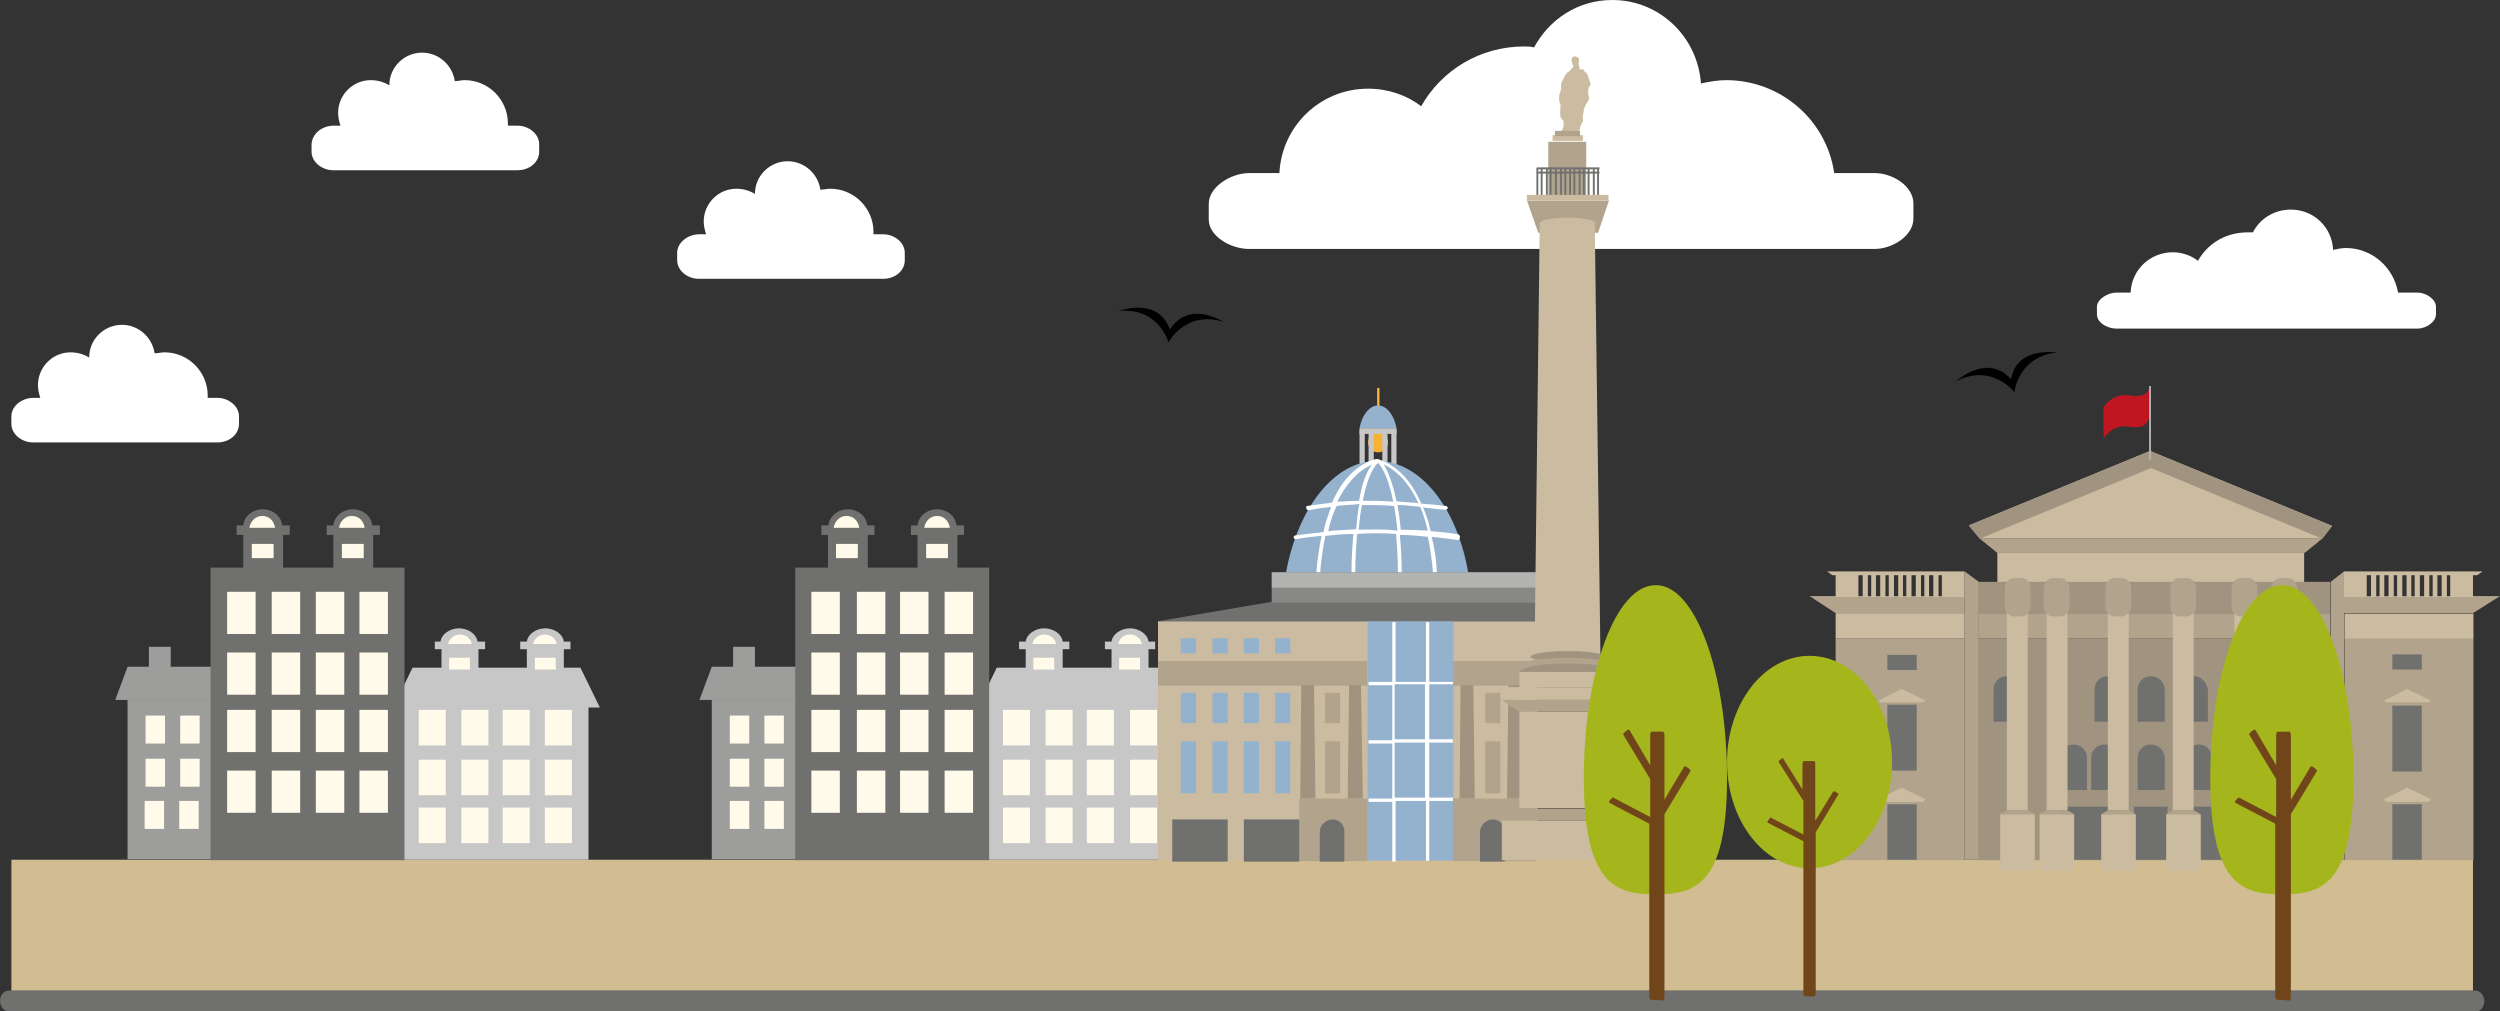 <?xml version="1.0" encoding="utf-8"?>
<!-- Generator: Adobe Illustrator 18.1.1, SVG Export Plug-In . SVG Version: 6.00 Build 0)  -->
<svg version="1.1" id="Layer_1" xmlns="http://www.w3.org/2000/svg" xmlns:xlink="http://www.w3.org/1999/xlink" x="0px" y="0px"
	 width="527.2px" height="213.3px" viewBox="432.8 191.1 527.2 213.3" enable-background="new 432.8 191.1 527.2 213.3"
	 xml:space="preserve">
<rect x="432.8" y="191.1" width="527.2" height="213.3" fill="#333333" stroke="none"/>
<g>
	<rect x="435.2" y="372.4" fill="#D2BC91" width="519.1" height="27.7"/>
	<path id="XMLID_803_" fill="#FFFFFF" d="M696.2,227.6h6.4c0.5-10,8.7-17.8,18.7-17.8c4.3,0,8.2,1.4,11.2,3.7
		c4.3-7.6,12.4-12.6,21.7-12.6c0.7,0,1.4,0,2.1,0.2c3.2-5.9,9.2-10,16.5-10c10,0,18,7.8,18.7,17.6c1.8-0.4,3.6-0.7,5.3-0.7
		c11.6,0,21.2,8.5,22.8,19.6h8.5c3.9,0,8.2,2.8,8.2,6.4v3.2c0,3.6-4.4,6.4-8.2,6.4H696.2c-3.9,0-8.5-2.7-8.5-6.2v-3.2
		C687.6,230.6,692.3,227.6,696.2,227.6z"/>
	<path id="XMLID_671_" fill="#FFFFFF" d="M879.1,252.8h3c0.2-4.8,4.1-8.5,8.9-8.5c2,0,3.9,0.7,5.3,1.8c2.1-3.7,5.9-6,10.5-6
		c0.4,0,0.7,0,1.1,0c1.4-2.8,4.4-4.8,8-4.8c4.8,0,8.7,3.7,8.9,8.5c0.9-0.2,1.8-0.4,2.7-0.4c5.5,0,10.1,4.1,11,9.4h4.1
		c1.8,0,3.9,1.4,3.9,3v1.6c0,1.6-2.1,3-3.9,3h-63.5c-1.8,0-4.1-1.2-4.1-3v-1.6C875,254.2,877.3,252.8,879.1,252.8z"/>
	<path id="XMLID_669_" fill="#FFFFFF" d="M575.6,244.4v1.6c0,2.1,2.1,3.9,4.6,3.9H619c2.7,0,4.6-1.8,4.6-3.9v-1.6
		c0-2.1-2.1-3.9-4.6-3.9h-2c0-0.2,0-0.4,0-0.5c0-5-4.1-9.1-9.1-9.1c-0.7,0-1.4,0.2-2.1,0.2c-0.5-3.4-3.4-6-6.9-6
		c-3.7,0-6.9,3-6.9,6.9c-1.1-0.7-2.5-1.1-3.9-1.1c-3.9,0-6.9,3.2-6.9,6.9c0,0.9,0.2,1.8,0.5,2.7h-1.4
		C577.8,240.5,575.6,242.3,575.6,244.4z"/>
	<path id="XMLID_667_" fill="#FFFFFF" d="M435.2,278.9v1.6c0,2.1,2.1,3.9,4.6,3.9h38.8c2.7,0,4.6-1.8,4.6-3.9v-1.6
		c0-2.1-2.1-3.9-4.6-3.9h-2c0-0.2,0-0.4,0-0.5c0-5-4.1-9.1-9.1-9.1c-0.7,0-1.4,0.2-2.1,0.2c-0.5-3.4-3.4-6-6.9-6
		c-3.7,0-6.9,3-6.9,6.9c-1.1-0.7-2.5-1.1-3.9-1.1c-3.9,0-6.9,3.2-6.9,6.9c0,0.9,0.2,1.8,0.5,2.7h-1.4
		C437.3,275,435.2,276.8,435.2,278.9z"/>
	<path id="XMLID_665_" fill="#FFFFFF" d="M498.5,221.7v1.4c0,2.1,2.1,3.9,4.6,3.9h38.8c2.7,0,4.6-1.8,4.6-3.9v-1.6
		c0-2.1-2.1-3.9-4.6-3.9h-2c0-0.2,0-0.4,0-0.5c0-5-4.1-9.1-9.1-9.1c-0.7,0-1.4,0.2-2.1,0.2c-0.5-3.4-3.4-6-6.9-6
		c-3.7,0-6.9,3-6.9,6.9c-1.1-0.7-2.5-1.1-3.9-1.1c-3.9,0-6.9,3.2-6.9,6.9c0,0.9,0.2,1.8,0.5,2.7h-1.4
		C500.6,217.6,498.5,219.4,498.5,221.7z"/>
	<path d="M856.9,271.1c-5-5.7-11.6,0.4-11.6,0.4c7.6-3.9,12.3,2.3,12.3,2.3s0.7-7.6,9.2-8.4C866.8,265.6,858.1,263.8,856.9,271.1z"
		/>
	<path d="M679.5,260.6c-2.5-7.1-10.8-3.9-10.8-3.9c8.5-0.9,10.5,6.6,10.5,6.6s3.6-6.9,11.7-4.3C690.8,259,683.6,254.2,679.5,260.6z"
		/>
	<path id="XMLID_664_" fill="#70706F" d="M954.3,400H434.7c-0.5,0-1.1,0.2-1.4,0.7l0,0c-1.1,1.4-0.2,3.7,1.4,3.7h519.6V400z"/>
	<path id="XMLID_663_" fill="#70706F" d="M435.2,404.4h519.6c0.5,0,1.1-0.2,1.4-0.7l0,0c1.1-1.4,0.2-3.7-1.4-3.7H435.2V404.4z"/>
	<g>
		<rect x="819.9" y="325.7" fill="#B2A48C" width="27.2" height="46.8"/>
		<rect x="850.1" y="325.7" fill="#A09480" width="74.1" height="46.8"/>
		<path fill="#70706F" d="M886.4,348.1c-1.6,0-2.8,1.2-2.8,2.8v6.8h5.7v-6.8C889.2,349.3,888,348.1,886.4,348.1z"/>
		<path fill="#70706F" d="M886.4,333.7c-1.6,0-2.8,1.2-2.8,2.8v6.8h5.7v-6.8C889.2,334.9,888,333.7,886.4,333.7z"/>
		<path fill="#70706F" d="M877.3,333.7c-1.6,0-2.8,1.2-2.8,2.8v6.8h5.7v-6.8C880.2,334.9,878.9,333.7,877.3,333.7z"/>
		<path fill="#70706F" d="M856,333.7c-1.6,0-2.8,1.2-2.8,2.8v6.8h5.7v-6.8C858.8,334.9,857.6,333.7,856,333.7z"/>
		<path fill="#70706F" d="M916.8,333.7c-1.6,0-2.8,1.2-2.8,2.8v6.8h5.7v-6.8C919.6,334.9,918.4,333.7,916.8,333.7z"/>
		<path fill="#70706F" d="M895.5,333.7c-1.6,0-2.8,1.2-2.8,2.8v6.8h5.7v-6.8C898.1,334.9,896.9,333.7,895.5,333.7z"/>
		<path fill="#70706F" d="M896.5,348.1c-1.6,0-2.8,1.2-2.8,2.8v6.8h5.7v-6.8C899.2,349.3,898,348.1,896.5,348.1z"/>
		<path fill="#70706F" d="M903.1,348.1c-1.6,0-2.8,1.2-2.8,2.8v6.8h5.7v-6.8C906,349.3,904.5,348.1,903.1,348.1z"/>
		<path fill="#70706F" d="M870,348.1c-1.6,0-2.8,1.2-2.8,2.8v6.8h5.7v-6.8C872.9,349.3,871.6,348.1,870,348.1z"/>
		<path fill="#70706F" d="M876.6,348.1c-1.6,0-2.8,1.2-2.8,2.8v6.8h5.7v-6.8C879.5,349.3,878.2,348.1,876.6,348.1z"/>
		<rect x="882.8" y="361.2" fill="#70706F" width="7.1" height="11.2"/>
		<rect x="894.9" y="361.2" fill="#70706F" width="11.2" height="11.2"/>
		<rect x="867.2" y="361.2" fill="#70706F" width="11.2" height="11.2"/>
		<rect x="854" y="307.7" fill="#CBBBA0" width="64.7" height="9.2"/>
		<polygon fill="#CBBBA0" points="922.5,304.7 850.3,304.7 848,301.9 886.2,286.2 924.6,302 		"/>
		<polygon fill="#CBBBA0" points="838.4,339.2 829.2,339.2 829,338.8 833.8,336.4 838.8,338.8 		"/>
		<polygon fill="#CBBBA0" points="838.4,360.2 829.2,360.2 829,359.6 833.8,357.2 838.8,359.6 		"/>
		<rect x="819.9" y="320.4" fill="#CBBBA0" width="27.2" height="5.3"/>
		<polygon fill="#B2A48C" points="847.1,320.4 819.9,320.4 814.4,316.8 847.1,316.8 		"/>
		<rect x="850.1" y="320.4" fill="#B2A48C" width="74.1" height="5.3"/>
		<rect x="850.1" y="313.8" fill="#A09480" width="74.1" height="6.8"/>
		<polygon fill="#CBBBA0" points="847.1,311.6 847.1,311.6 842.3,311.6 841.6,311.6 840.5,311.6 839.6,311.6 838.6,311.6 
			837.9,311.6 836.8,311.6 835.9,311.6 834.8,311.6 834.1,311.6 833.1,311.6 832.2,311.6 831.1,311.6 830.4,311.6 829.3,311.6 
			828.4,311.6 827.4,311.6 826.7,311.6 825.6,311.6 824.7,311.6 819.9,311.6 818.1,311.6 819.2,312.4 819.9,312.4 819.9,317 
			824.7,317 824.7,312.4 825.6,312.4 825.6,317 826.7,317 826.7,312.4 827.4,312.4 827.4,317 828.4,317 828.4,312.4 829.3,312.4 
			829.3,317 830.4,317 830.4,312.4 831.1,312.4 831.1,317 832.2,317 832.2,312.4 833.1,312.4 833.1,317 834.1,317 834.1,312.4 
			834.8,312.4 834.8,317 835.9,317 835.9,312.4 836.8,312.4 836.8,317 837.9,317 837.9,312.4 838.6,312.4 838.6,317 839.6,317 
			839.6,312.4 840.5,312.4 840.5,317 841.6,317 841.6,312.4 842.3,312.4 842.3,317 847.1,317 847.1,312.4 847.1,312.4 		"/>
		<polygon fill="#B2A48C" points="854,307.7 850.3,304.7 922.5,304.7 918.8,307.7 		"/>
		<rect x="856" y="319.5" fill="#CBBBA0" width="4.4" height="42.5"/>
		<rect x="864.4" y="319.5" fill="#CBBBA0" width="4.4" height="42.5"/>
		<rect x="877.3" y="319.5" fill="#CBBBA0" width="4.4" height="42.5"/>
		<rect x="912.2" y="319.5" fill="#CBBBA0" width="4.4" height="42.5"/>
		<rect x="904" y="319.5" fill="#CBBBA0" width="4.4" height="42.5"/>
		<rect x="891" y="319.5" fill="#CBBBA0" width="4.4" height="42.5"/>
		<rect x="854.6" y="362.8" fill="#CBBBA0" width="7.3" height="11.9"/>
		<rect x="862.9" y="362.8" fill="#CBBBA0" width="7.3" height="11.9"/>
		<rect x="875.9" y="362.8" fill="#CBBBA0" width="7.3" height="11.9"/>
		<rect x="889.6" y="362.8" fill="#CBBBA0" width="7.3" height="11.9"/>
		<rect x="902.6" y="362.8" fill="#CBBBA0" width="7.3" height="11.9"/>
		<rect x="910.8" y="362.8" fill="#CBBBA0" width="7.3" height="11.9"/>
		<polygon fill="#A09480" points="848,301.9 850.3,304.7 886.4,289.8 922.5,304.7 924.6,302 886.2,286.2 		"/>
		<path fill="#B2A48C" d="M859,321.1h-1.4c-1.1,0-2-0.9-2-2V315c0-1.1,0.9-2,2-2h1.4c1.1,0,2,0.9,2,2v4.1
			C861,320.2,860.1,321.1,859,321.1z"/>
		<path fill="#B2A48C" d="M867.2,321.1h-1.4c-1.1,0-2-0.9-2-2V315c0-1.1,0.9-2,2-2h1.4c1.1,0,2,0.9,2,2v4.1
			C869.2,320.2,868.3,321.1,867.2,321.1z"/>
		<path fill="#B2A48C" d="M880.2,321.1h-1.4c-1.1,0-2-0.9-2-2V315c0-1.1,0.9-2,2-2h1.4c1.1,0,2,0.9,2,2v4.1
			C882.1,320.2,881.2,321.1,880.2,321.1z"/>
		<path fill="#B2A48C" d="M893.9,321.1h-1.4c-1.1,0-2-0.9-2-2V315c0-1.1,0.9-2,2-2h1.4c1.1,0,2,0.9,2,2v4.1
			C895.8,320.2,894.9,321.1,893.9,321.1z"/>
		<path fill="#B2A48C" d="M906.8,321.1h-1.4c-1.1,0-2-0.9-2-2V315c0-1.1,0.9-2,2-2h1.4c1.1,0,2,0.9,2,2v4.1
			C909,320.2,907.9,321.1,906.8,321.1z"/>
		<path fill="#B2A48C" d="M915.2,321.1h-1.4c-1.1,0-2-0.9-2-2V315c0-1.1,0.9-2,2-2h1.4c1.1,0,2,0.9,2,2v4.1
			C917.2,320.2,916.3,321.1,915.2,321.1z"/>
		<polygon fill="#B2A48C" points="854.6,362.8 856,362 860.4,362 861.9,362.8 		"/>
		<polygon fill="#B2A48C" points="862.9,362.8 864.4,362 868.8,362 870.2,362.8 		"/>
		<polygon fill="#B2A48C" points="875.9,362.8 877.3,362 881.8,362 883.2,362.8 		"/>
		<polygon fill="#B2A48C" points="889.6,362.8 891,362 895.5,362 896.9,362.8 		"/>
		<polygon fill="#B2A48C" points="902.6,362.8 904,362 908.4,362 909.9,362.8 		"/>
		<polygon fill="#B2A48C" points="910.8,362.8 912.4,362 916.6,362 918.2,362.8 		"/>
		<polygon fill="#B2A48C" points="847.1,311.6 850.1,313.8 850.1,372.4 847.1,372.4 		"/>
		<rect x="830.8" y="339.7" fill="#70706F" width="6.2" height="13.9"/>
		<rect x="830.8" y="360.7" fill="#70706F" width="6.2" height="11.7"/>
		<rect x="830.8" y="329.2" fill="#70706F" width="6.2" height="3.2"/>
		<rect x="927.2" y="325.7" fill="#B2A48C" width="27.2" height="46.8"/>
		<polygon fill="#CBBBA0" points="935.8,339.2 945.1,339.2 945.4,338.8 940.4,336.4 935.6,338.8 		"/>
		<polygon fill="#CBBBA0" points="935.8,360.2 945.1,360.2 945.4,359.6 940.4,357.2 935.6,359.6 		"/>
		<rect x="927.2" y="320.5" fill="#CBBBA0" width="27.2" height="5.3"/>
		<polygon fill="#B2A48C" points="927.1,320.4 954.3,320.4 960,316.8 927.1,316.8 		"/>
		<polygon fill="#CBBBA0" points="927.1,311.6 927.1,311.6 931.9,311.6 932.8,311.6 933.9,311.6 934.6,311.6 935.6,311.6 
			936.5,311.6 937.6,311.6 938.3,311.6 939.4,311.6 940.3,311.6 941.3,311.6 942,311.6 943.1,311.6 944,311.6 945.1,311.6 
			945.8,311.6 946.8,311.6 947.7,311.6 948.8,311.6 949.5,311.6 954.3,311.6 956.3,311.6 955.2,312.4 954.3,312.4 954.3,317 
			949.5,317 949.5,312.4 948.8,312.4 948.8,317 947.7,317 947.7,312.4 946.8,312.4 946.8,317 945.8,317 945.8,312.4 945.1,312.4 
			945.1,317 944,317 944,312.4 943.1,312.4 943.1,317 942,317 942,312.4 941.3,312.4 941.3,317 940.3,317 940.3,312.4 939.4,312.4 
			939.4,317 938.3,317 938.3,312.4 937.6,312.4 937.6,317 936.5,317 936.5,312.4 935.6,312.4 935.6,317 934.6,317 934.6,312.4 
			933.9,312.4 933.9,317 932.8,317 932.8,312.4 931.9,312.4 931.9,317 927.1,317 927.1,312.4 927.1,312.4 		"/>
		<polygon fill="#B2A48C" points="927.1,311.6 924.3,313.8 924.3,372.4 927.1,372.4 		"/>
		<rect x="937.3" y="339.9" fill="#70706F" width="6.2" height="13.9"/>
		<rect x="937.3" y="360.7" fill="#70706F" width="6.2" height="11.7"/>
		<rect x="937.3" y="329.1" fill="#70706F" width="6.2" height="3.2"/>
		<path fill="#BF1622" d="M886,279.1c0,0-0.2,2.7-4.1,2c-3.7-0.7-5.5,2.5-5.5,2.5V277c0,0,1.8-3.2,5.7-2.5s4.1-2,4.1-2v6.6H886z"/>
		<rect x="886" y="272.5" fill="#B3B3B2" width="0.4" height="15.5"/>
	</g>
	<g id="XMLID_657_">
		<path id="XMLID_659_" fill="#A5B51C" d="M929.1,355.2c0,22.6-6.8,24.5-15.1,24.5s-15.1-2-15.1-24.5c0-22.6,6.8-40.7,15.1-40.7
			C922.3,314.3,929.1,332.6,929.1,355.2z"/>
		<path id="XMLID_658_" fill="#70451A" d="M915.7,402.1c0,0,0.2-0.4,0.2-0.7v-38.6l5.5-9.1c0,0,0-0.2-0.2-0.4l-0.5-0.4
			c-0.2,0-0.2-0.2-0.4-0.2h-0.2l-3,5l-1.2,2.1v-13.7c0-0.4-0.2-0.5-0.2-0.7h-2.7c0,0-0.2,0.4-0.2,0.7v6.4l-4.4-7.5l0,0
			c0,0,0,0-0.2,0s-0.2,0-0.4,0.2l-0.5,0.4c-0.2,0.2-0.2,0.4-0.2,0.4l5.7,9.4v8l-7.8-4.1c0,0-0.2,0-0.4,0.2l-0.4,0.5
			c-0.2,0.2,0,0.4,0,0.4l8.4,4.4v36.4c0,0.4,0.2,0.5,0.2,0.7L915.7,402.1L915.7,402.1z"/>
	</g>
	<g id="XMLID_654_">
		<ellipse id="XMLID_656_" fill="#A5B51C" cx="814.4" cy="351.8" rx="17.4" ry="22.4"/>
		<path id="XMLID_655_" fill="#70451A" d="M815.5,401.2c0,0,0.2-0.4,0.2-0.5v-34.1l4.8-8c0,0,0-0.2-0.2-0.2l-0.5-0.4
			c-0.2,0-0.2,0-0.2,0s0,0-0.2,0l-2.7,4.4l-1.1,1.8v-12.1c0-0.4-0.2-0.5-0.2-0.5h-2.3c0,0-0.2,0.4-0.2,0.5v5.5l-4.1-6.6l0,0l0,0
			h-0.2l-0.5,0.4c-0.2,0.2-0.2,0.2-0.2,0.4l5.2,8.2v7.1l-6.9-3.6c0,0-0.2,0-0.2,0.2l-0.4,0.5c-0.2,0.2,0,0.4,0,0.4l7.5,3.9v32.2
			c0,0.4,0.2,0.5,0.2,0.5H815.5z"/>
	</g>
	<g>
		<g>
			<rect x="582.9" y="338.7" fill="#9D9D9C" width="26.1" height="33.6"/>
			<polygon fill="#9D9D9C" points="611.7,338.7 580.3,338.7 582.9,331.7 609.1,331.7 			"/>
			<rect x="586.7" y="342" fill="#FFFAE9" width="4.1" height="5.9"/>
			<rect x="594" y="342" fill="#FFFAE9" width="4.1" height="5.9"/>
			<rect x="601.4" y="342" fill="#FFFAE9" width="4.1" height="5.9"/>
			<rect x="586.7" y="351.1" fill="#FFFAE9" width="4.1" height="5.9"/>
			<rect x="594" y="351.1" fill="#FFFAE9" width="4.1" height="5.9"/>
			<rect x="601.4" y="351.1" fill="#FFFAE9" width="4.1" height="5.9"/>
			<rect x="586.7" y="360" fill="#FFFAE9" width="4.1" height="5.9"/>
			<rect x="594" y="360" fill="#FFFAE9" width="4.1" height="5.9"/>
			<rect x="601.2" y="360" fill="#FFFAE9" width="4.1" height="5.9"/>
			<rect x="587.4" y="327.5" fill="#9D9D9C" width="4.6" height="5.3"/>
		</g>
		<g id="XMLID_856_">
			<rect id="XMLID_879_" x="641.2" y="336.5" fill="#C7C7C7" width="38.9" height="35.9"/>
			<g id="XMLID_874_">
				<rect id="XMLID_878_" x="644.3" y="340.8" fill="#FFFAE9" width="5.7" height="7.5"/>
				<rect id="XMLID_877_" x="653.3" y="340.8" fill="#FFFAE9" width="5.7" height="7.5"/>
				<rect id="XMLID_876_" x="662" y="340.8" fill="#FFFAE9" width="5.7" height="7.5"/>
				<rect id="XMLID_875_" x="671.1" y="340.8" fill="#FFFAE9" width="5.7" height="7.5"/>
			</g>
			<g id="XMLID_869_">
				<rect id="XMLID_873_" x="644.3" y="351.3" fill="#FFFAE9" width="5.7" height="7.5"/>
				<rect id="XMLID_872_" x="653.3" y="351.3" fill="#FFFAE9" width="5.7" height="7.5"/>
				<rect id="XMLID_871_" x="662" y="351.3" fill="#FFFAE9" width="5.7" height="7.5"/>
				<rect id="XMLID_870_" x="671.1" y="351.3" fill="#FFFAE9" width="5.7" height="7.5"/>
			</g>
			<g id="XMLID_864_">
				<rect id="XMLID_868_" x="644.3" y="361.4" fill="#FFFAE9" width="5.7" height="7.5"/>
				<rect id="XMLID_867_" x="653.3" y="361.4" fill="#FFFAE9" width="5.7" height="7.5"/>
				<rect id="XMLID_866_" x="662" y="361.4" fill="#FFFAE9" width="5.7" height="7.5"/>
				<rect id="XMLID_865_" x="671.1" y="361.4" fill="#FFFAE9" width="5.7" height="7.5"/>
			</g>
			<polygon id="XMLID_863_" fill="#C7C7C7" points="643,331.9 638.9,340.3 682.5,340.3 678.4,331.9 			"/>
			<path id="XMLID_862_" fill="#C7C7C7" d="M658.3,326.4h-1.4c-0.2-1.6-2-2.8-3.9-2.8s-3.7,1.2-3.9,2.8h-1.4v1.6h1.4v6.2h7.8V328
				h1.4L658.3,326.4L658.3,326.4z"/>
			<path id="XMLID_861_" fill="#FFFAE9" d="M655.5,326.9c-0.2-1.1-1.2-2-2.5-2c-1.2,0-2.3,0.9-2.5,2H655.5z"/>
			<rect id="XMLID_860_" x="650.7" y="329.8" fill="#FFFAE9" width="4.4" height="2.5"/>
			<path id="XMLID_859_" fill="#C7C7C7" d="M676.4,326.4H675c-0.2-1.6-2-2.8-3.9-2.8s-3.7,1.2-3.9,2.8h-1.4v1.6h1.4v6.2h7.8V328h1.4
				L676.4,326.4L676.4,326.4z"/>
			<path id="XMLID_858_" fill="#FFFAE9" d="M673.6,326.9c-0.2-1.1-1.2-2-2.5-2s-2.3,0.9-2.5,2H673.6z"/>
			<rect id="XMLID_857_" x="668.8" y="329.8" fill="#FFFAE9" width="4.4" height="2.5"/>
		</g>
		<g id="XMLID_824_">
			<g id="XMLID_845_">
				<rect id="XMLID_855_" x="600.5" y="310.8" fill="#70706F" width="40.9" height="61.7"/>
				<g id="XMLID_846_">
					<g id="XMLID_851_">
						<path id="XMLID_854_" fill="#70706F" d="M617.1,301.9h-1.4c-0.2-2-2-3.4-4.1-3.4c-2.1,0-3.9,1.4-4.1,3.4H606v2h1.4v7.5h8.4
							v-7.5h1.4v-2H617.1z"/>
						<path id="XMLID_853_" fill="#FFFAE9" d="M614,302.4c-0.2-1.4-1.2-2.5-2.7-2.5c-1.4,0-2.5,1.1-2.7,2.5H614z"/>
						<rect id="XMLID_852_" x="609.1" y="305.8" fill="#FFFAE9" width="4.6" height="3"/>
					</g>
					<g id="XMLID_847_">
						<path id="XMLID_850_" fill="#70706F" d="M635.9,301.9h-1.4c-0.2-2-2-3.4-4.1-3.4c-2.1,0-3.9,1.4-4.1,3.4h-1.4v2h1.4v7.5h8.4
							v-7.5h1.4v-2H635.9z"/>
						<path id="XMLID_849_" fill="#FFFAE9" d="M633.1,302.4c-0.2-1.4-1.2-2.5-2.7-2.5c-1.4,0-2.5,1.1-2.7,2.5H633.1z"/>
						<rect id="XMLID_848_" x="628.1" y="305.8" fill="#FFFAE9" width="4.6" height="3"/>
					</g>
				</g>
			</g>
			<g id="XMLID_840_">
				<rect id="XMLID_844_" x="603.9" y="315.9" fill="#FFFAE9" width="6" height="8.9"/>
				<rect id="XMLID_843_" x="613.5" y="315.9" fill="#FFFAE9" width="6" height="8.9"/>
				<rect id="XMLID_842_" x="622.6" y="315.9" fill="#FFFAE9" width="6" height="8.9"/>
				<rect id="XMLID_841_" x="632" y="315.9" fill="#FFFAE9" width="6" height="8.9"/>
			</g>
			<g id="XMLID_835_">
				<rect id="XMLID_839_" x="603.9" y="328.7" fill="#FFFAE9" width="6" height="8.9"/>
				<rect id="XMLID_838_" x="613.5" y="328.7" fill="#FFFAE9" width="6" height="8.9"/>
				<rect id="XMLID_837_" x="622.6" y="328.7" fill="#FFFAE9" width="6" height="8.9"/>
				<rect id="XMLID_836_" x="632" y="328.7" fill="#FFFAE9" width="6" height="8.9"/>
			</g>
			<g id="XMLID_830_">
				<rect id="XMLID_834_" x="603.9" y="340.8" fill="#FFFAE9" width="6" height="8.9"/>
				<rect id="XMLID_833_" x="613.5" y="340.8" fill="#FFFAE9" width="6" height="8.9"/>
				<rect id="XMLID_832_" x="622.6" y="340.8" fill="#FFFAE9" width="6" height="8.9"/>
				<rect id="XMLID_831_" x="632" y="340.8" fill="#FFFAE9" width="6" height="8.9"/>
			</g>
			<g id="XMLID_825_">
				<rect id="XMLID_829_" x="603.9" y="353.6" fill="#FFFAE9" width="6" height="8.9"/>
				<rect id="XMLID_828_" x="613.5" y="353.6" fill="#FFFAE9" width="6" height="8.9"/>
				<rect id="XMLID_827_" x="622.6" y="353.6" fill="#FFFAE9" width="6" height="8.9"/>
				<rect id="XMLID_826_" x="632" y="353.6" fill="#FFFAE9" width="6" height="8.9"/>
			</g>
		</g>
	</g>
	<g>
		<g>
			<rect x="459.7" y="338.7" fill="#9D9D9C" width="26.1" height="33.6"/>
			<polygon fill="#9D9D9C" points="488.5,338.7 457.1,338.7 459.7,331.7 485.9,331.7 			"/>
			<rect x="463.5" y="342" fill="#FFFAE9" width="4.1" height="5.9"/>
			<rect x="470.8" y="342" fill="#FFFAE9" width="4.1" height="5.9"/>
			<rect x="478" y="342" fill="#FFFAE9" width="4.1" height="5.9"/>
			<rect x="463.5" y="351.1" fill="#FFFAE9" width="4.1" height="5.9"/>
			<rect x="470.8" y="351.1" fill="#FFFAE9" width="4.1" height="5.9"/>
			<rect x="478" y="351.1" fill="#FFFAE9" width="4.1" height="5.9"/>
			<rect x="463.3" y="360" fill="#FFFAE9" width="4.1" height="5.9"/>
			<rect x="470.6" y="360" fill="#FFFAE9" width="4.1" height="5.9"/>
			<rect x="478" y="360" fill="#FFFAE9" width="4.1" height="5.9"/>
			<rect x="464.2" y="327.5" fill="#9D9D9C" width="4.6" height="5.3"/>
		</g>
		<g id="XMLID_912_">
			<rect id="XMLID_935_" x="518" y="336.5" fill="#C7C7C7" width="38.9" height="35.9"/>
			<g id="XMLID_930_">
				<rect id="XMLID_934_" x="521.1" y="340.8" fill="#FFFAE9" width="5.7" height="7.5"/>
				<rect id="XMLID_933_" x="530.1" y="340.8" fill="#FFFAE9" width="5.7" height="7.5"/>
				<rect id="XMLID_932_" x="538.8" y="340.8" fill="#FFFAE9" width="5.7" height="7.5"/>
				<rect id="XMLID_931_" x="547.7" y="340.8" fill="#FFFAE9" width="5.7" height="7.5"/>
			</g>
			<g id="XMLID_925_">
				<rect id="XMLID_929_" x="521.1" y="351.3" fill="#FFFAE9" width="5.7" height="7.5"/>
				<rect id="XMLID_928_" x="530.1" y="351.3" fill="#FFFAE9" width="5.7" height="7.5"/>
				<rect id="XMLID_927_" x="538.8" y="351.3" fill="#FFFAE9" width="5.7" height="7.5"/>
				<rect id="XMLID_926_" x="547.7" y="351.3" fill="#FFFAE9" width="5.7" height="7.5"/>
			</g>
			<g id="XMLID_920_">
				<rect id="XMLID_924_" x="521.1" y="361.4" fill="#FFFAE9" width="5.7" height="7.5"/>
				<rect id="XMLID_923_" x="530.1" y="361.4" fill="#FFFAE9" width="5.7" height="7.5"/>
				<rect id="XMLID_922_" x="538.8" y="361.4" fill="#FFFAE9" width="5.7" height="7.5"/>
				<rect id="XMLID_921_" x="547.7" y="361.4" fill="#FFFAE9" width="5.7" height="7.5"/>
			</g>
			<polygon id="XMLID_919_" fill="#C7C7C7" points="519.8,331.9 515.7,340.3 559.3,340.3 555.2,331.9 			"/>
			<path id="XMLID_918_" fill="#C7C7C7" d="M534.9,326.4h-1.4c-0.2-1.6-2-2.8-3.9-2.8s-3.7,1.2-3.9,2.8h-1.2v1.6h1.4v6.2h7.8V328
				h1.4v-1.6H534.9z"/>
			<path id="XMLID_917_" fill="#FFFAE9" d="M532.3,326.9c-0.2-1.1-1.2-2-2.5-2c-1.2,0-2.3,0.9-2.5,2H532.3z"/>
			<rect id="XMLID_916_" x="527.5" y="329.8" fill="#FFFAE9" width="4.4" height="2.5"/>
			<path id="XMLID_915_" fill="#C7C7C7" d="M553.1,326.4h-1.4c-0.2-1.6-2-2.8-3.9-2.8s-3.7,1.2-3.9,2.8h-1.4v1.6h1.4v6.2h7.8V328
				h1.4L553.1,326.4L553.1,326.4z"/>
			<path id="XMLID_914_" fill="#FFFAE9" d="M550.2,326.9c-0.2-1.1-1.2-2-2.5-2c-1.2,0-2.3,0.9-2.5,2H550.2z"/>
			<rect id="XMLID_913_" x="545.6" y="329.8" fill="#FFFAE9" width="4.4" height="2.5"/>
		</g>
		<g id="XMLID_880_">
			<g id="XMLID_901_">
				<rect id="XMLID_911_" x="477.2" y="310.8" fill="#70706F" width="40.9" height="61.7"/>
				<g id="XMLID_902_">
					<g id="XMLID_907_">
						<path id="XMLID_910_" fill="#70706F" d="M493.7,301.9h-1.4c-0.2-2-2-3.4-4.1-3.4c-2.1,0-3.9,1.4-4.1,3.4h-1.4v2h1.4v7.5h8.4
							v-7.5h1.4v-2H493.7z"/>
						<path id="XMLID_909_" fill="#FFFAE9" d="M490.8,302.4c-0.2-1.4-1.2-2.5-2.7-2.5c-1.4,0-2.5,1.1-2.7,2.5H490.8z"/>
						<rect id="XMLID_908_" x="485.9" y="305.8" fill="#FFFAE9" width="4.6" height="3"/>
					</g>
					<g id="XMLID_903_">
						<path id="XMLID_906_" fill="#70706F" d="M512.7,301.9h-1.4c-0.2-2-2-3.4-4.1-3.4s-3.9,1.4-4.1,3.4h-1.4v2h1.4v7.5h8.4v-7.5
							h1.4v-2H512.7z"/>
						<path id="XMLID_905_" fill="#FFFAE9" d="M509.7,302.4c-0.2-1.4-1.2-2.5-2.7-2.5c-1.4,0-2.5,1.1-2.7,2.5H509.7z"/>
						<rect id="XMLID_904_" x="504.9" y="305.8" fill="#FFFAE9" width="4.6" height="3"/>
					</g>
				</g>
			</g>
			<g id="XMLID_896_">
				<rect id="XMLID_900_" x="480.7" y="315.9" fill="#FFFAE9" width="6" height="8.9"/>
				<rect id="XMLID_899_" x="490.1" y="315.9" fill="#FFFAE9" width="6" height="8.9"/>
				<rect id="XMLID_898_" x="499.4" y="315.9" fill="#FFFAE9" width="6" height="8.9"/>
				<rect id="XMLID_897_" x="508.6" y="315.9" fill="#FFFAE9" width="6" height="8.9"/>
			</g>
			<g id="XMLID_891_">
				<rect id="XMLID_895_" x="480.7" y="328.7" fill="#FFFAE9" width="6" height="8.9"/>
				<rect id="XMLID_894_" x="490.1" y="328.7" fill="#FFFAE9" width="6" height="8.9"/>
				<rect id="XMLID_893_" x="499.4" y="328.7" fill="#FFFAE9" width="6" height="8.9"/>
				<rect id="XMLID_892_" x="508.6" y="328.7" fill="#FFFAE9" width="6" height="8.9"/>
			</g>
			<g id="XMLID_886_">
				<rect id="XMLID_890_" x="480.7" y="340.8" fill="#FFFAE9" width="6" height="8.9"/>
				<rect id="XMLID_889_" x="490.1" y="340.8" fill="#FFFAE9" width="6" height="8.9"/>
				<rect id="XMLID_888_" x="499.4" y="340.8" fill="#FFFAE9" width="6" height="8.9"/>
				<rect id="XMLID_887_" x="508.6" y="340.8" fill="#FFFAE9" width="6" height="8.9"/>
			</g>
			<g id="XMLID_881_">
				<rect id="XMLID_885_" x="480.7" y="353.6" fill="#FFFAE9" width="6" height="8.9"/>
				<rect id="XMLID_884_" x="490.1" y="353.6" fill="#FFFAE9" width="6" height="8.9"/>
				<rect id="XMLID_883_" x="499.4" y="353.6" fill="#FFFAE9" width="6" height="8.9"/>
				<rect id="XMLID_882_" x="508.6" y="353.6" fill="#FFFAE9" width="6" height="8.9"/>
			</g>
		</g>
	</g>
	<g>
		<rect x="701" y="311.8" fill="#70706F" width="56" height="6.4"/>
		<rect x="723.2" y="272.9" fill="#F9B334" width="0.5" height="3.9"/>
		<circle fill="#F9B334" cx="723.4" cy="284.4" r="2.1"/>
		<path fill="#94B1CE" d="M723.4,276.6c-1.8,0-3.4,2-3.9,4.8h7.8C726.8,278.6,725.2,276.6,723.4,276.6z"/>
		<rect x="719.5" y="281.4" fill="#C7C7C7" width="7.8" height="1.2"/>
		<rect x="719.5" y="281.8" fill="#C7C7C7" width="1.1" height="8"/>
		<rect x="726.2" y="281.8" fill="#C7C7C7" width="1.1" height="8"/>
		<rect x="724.3" y="281.8" fill="#C7C7C7" width="1.1" height="8"/>
		<rect x="721.4" y="281.8" fill="#C7C7C7" width="1.1" height="8"/>
		<rect x="677" y="322.1" fill="#CBBBA0" width="80" height="50.5"/>
		<rect x="677" y="330.5" fill="#B2A48C" width="44.1" height="5.2"/>
		<rect x="739.2" y="330.5" fill="#B2A48C" width="17.6" height="5.2"/>
		<rect x="706.8" y="359.5" fill="#B2A48C" width="14.4" height="13.2"/>
		<rect x="695.1" y="363.9" fill="#70706F" width="11.7" height="8.9"/>
		<rect x="680" y="363.9" fill="#70706F" width="11.7" height="8.9"/>
		<path fill="#70706F" d="M713.8,363.9c-1.4,0-2.7,1.2-2.7,2.7v6.2h5.2v-6.2C716.4,365,715.2,363.9,713.8,363.9z"/>
		<rect x="721.2" y="322.1" fill="#94B1CE" width="18.1" height="50.5"/>
		<path fill="#FFFFFF" d="M739.2,335.6v-0.7h-5v-12.6h-0.7v12.6h-6.4v-12.6h-0.7v12.6h-5v0.7h5v11.6h-5v0.7h5v11.6h-5v0.7h5v12.6
			h0.7V360h6.4v12.6h0.7V360h5v-0.7h-5v-11.6h5V347h-5v-11.6h5V335.6z M733.3,359.3h-6.4v-11.6h6.4V359.3z M733.3,347h-6.4v-11.6
			h6.4V347z"/>
		<rect x="701.7" y="325.7" fill="#94B1CE" width="3.2" height="3.2"/>
		<rect x="701.7" y="337.2" fill="#94B1CE" width="3.2" height="6.4"/>
		<rect x="701.7" y="347.4" fill="#94B1CE" width="3.2" height="11"/>
		<rect x="712.2" y="337.2" fill="#B2A48C" width="3.2" height="6.4"/>
		<rect x="712.2" y="347.4" fill="#B2A48C" width="3.2" height="11"/>
		<polygon fill="#A09480" points="710.2,359.5 707,359.5 707.2,335.6 709.9,335.6 		"/>
		<polygon fill="#A09480" points="720.2,359.5 717,359.5 717.3,335.6 719.8,335.6 		"/>
		<rect x="739.2" y="359.5" fill="#B2A48C" width="17.6" height="13.2"/>
		<polygon fill="#A09480" points="743.8,359.5 740.6,359.5 740.8,335.6 743.5,335.6 		"/>
		<polygon fill="#A09480" points="753.8,359.5 750.6,359.5 750.9,335.6 753.4,335.6 		"/>
		<rect x="746" y="337.2" fill="#B2A48C" width="3.2" height="6.4"/>
		<rect x="746" y="347.4" fill="#B2A48C" width="3.2" height="11"/>
		<rect x="695.1" y="325.7" fill="#94B1CE" width="3.2" height="3.2"/>
		<rect x="695.1" y="337.2" fill="#94B1CE" width="3.2" height="6.4"/>
		<rect x="695.1" y="347.4" fill="#94B1CE" width="3.2" height="11"/>
		<rect x="688.5" y="325.7" fill="#94B1CE" width="3.2" height="3.2"/>
		<rect x="688.5" y="337.2" fill="#94B1CE" width="3.2" height="6.4"/>
		<rect x="688.5" y="347.4" fill="#94B1CE" width="3.2" height="11"/>
		<rect x="681.8" y="325.7" fill="#94B1CE" width="3.2" height="3.2"/>
		<rect x="681.8" y="337.2" fill="#94B1CE" width="3.2" height="6.4"/>
		<rect x="681.8" y="347.4" fill="#94B1CE" width="3.2" height="11"/>
		<path fill="#94B1CE" d="M742.4,311.8c-2.3-13.5-10-23.5-19.2-23.5c-9.1,0-16.7,10-19.2,23.5H742.4z"/>
		<path fill="#FFFFFF" d="M740.4,303.8c-2-0.4-3.9-0.5-5.9-0.7c-0.2-0.7-0.4-1.4-0.5-2c-0.4-1.1-0.7-2.1-1.1-3
			c1.6,0.2,3,0.4,4.8,0.5c0.2,0,0.4-0.2,0.4-0.4c0-0.2-0.2-0.4-0.4-0.4c-1.8-0.2-3.6-0.4-5.2-0.5c-2.1-5-5.3-8.2-9.2-9.4l0,0l0,0
			c0,0,0,0-0.2,0c0,0,0,0-0.2,0c-3.9,1.1-7.1,4.3-9.2,9.2c-3.4,0.4-5.2,0.7-5.2,0.7c-0.2,0-0.4,0.2-0.2,0.5c0,0.2,0.2,0.4,0.4,0.4
			c0,0,0,0,0.2,0c0,0,1.6-0.4,4.6-0.7c-0.4,1.1-0.7,2.1-1.1,3.2c-0.2,0.7-0.4,1.4-0.5,2.1c-3.6,0.4-5.9,0.7-5.9,0.7
			c-0.2,0-0.4,0.2-0.4,0.4c0,0.2,0.2,0.4,0.4,0.4c0,0,2.1-0.4,5.5-0.7c-0.9,4.3-1.1,7.6-1.1,7.8c0,0.2,0.2,0.4,0.4,0.4l0,0
			c0.2,0,0.4-0.2,0.4-0.4c0,0,0.2-3.6,1.1-7.8c1.8-0.2,3.7-0.4,5.9-0.4c-0.2,2.3-0.4,5.2-0.4,8.2c0,0.2,0.2,0.4,0.4,0.4
			c0.2,0,0.4-0.2,0.4-0.4c0-3.2,0.2-5.9,0.4-8.2c2.5-0.2,5.3-0.2,8.2,0c0.2,2.3,0.4,5.2,0.4,8.4c0,0.2,0.2,0.4,0.4,0.4
			c0.2,0,0.4-0.2,0.4-0.4c0-3.2-0.2-5.9-0.4-8.2c2,0,3.9,0.2,5.9,0.4c0.9,4.3,1.1,7.8,1.1,7.8c0,0.2,0.2,0.4,0.4,0.4l0,0
			c0.2,0,0.4-0.2,0.4-0.4c0,0,0-3.6-1.1-7.8c1.8,0.2,3.7,0.4,5.5,0.7l0,0c0.2,0,0.4-0.2,0.4-0.4C740.8,304.2,740.6,304,740.4,303.8z
			 M731.9,297.2c-1.6-0.2-3.2-0.2-4.6-0.4c-0.9-4.3-2-6.6-2.7-7.8C728,290.7,730.3,293.7,731.9,297.2z M723.4,288.7
			c0.5,0.5,2.1,2.5,3.2,8.2c-2.3-0.2-4.4-0.2-6.4-0.2C721.2,291.2,722.8,289.2,723.4,288.7z M722.1,289.1c-0.9,1.2-2,3.4-2.7,7.6
			c-1.8,0-3.2,0.2-4.6,0.2C716.4,293.7,718.8,290.5,722.1,289.1z M712.9,303.1c0.4-1.8,0.9-3.6,1.8-5.3c1.4-0.2,2.8-0.2,4.8-0.4
			c-0.4,1.4-0.5,3.2-0.7,5.3C716.4,302.9,714.5,302.9,712.9,303.1z M719.3,302.8c0.2-2,0.4-3.7,0.7-5.2c2,0,4.3,0,6.8,0.2
			c0.2,1.4,0.5,3.2,0.7,5.2C724.4,302.6,721.8,302.8,719.3,302.8z M728.2,302.8c-0.2-2-0.4-3.6-0.7-5.2c1.6,0,3.2,0.2,4.8,0.4
			c0.7,1.6,1.2,3.4,1.6,5C731.9,302.9,730,302.8,728.2,302.8z"/>
		<polygon fill="#70706F" points="701,318 757,318 757,322.1 677,322.1 		"/>
		<rect x="701" y="311.8" fill="#888887" width="56" height="6.4"/>
		<rect x="701" y="311.8" fill="#B3B3B2" width="56" height="3.2"/>
		<path fill="#70706F" d="M747.6,363.9c-1.4,0-2.7,1.2-2.7,2.7v6.2h5.2v-6.2C750.2,365,749,363.9,747.6,363.9z"/>
	</g>
	<g>
		<path fill="#CBBBA0" d="M762,218.8c0,0,0.5-0.5,0.5-1.2c0-0.7,0.2-0.9-0.2-1.2s-0.5-0.9-0.5-1.4c0-0.5,0.2-2,0-2.1s-0.4-1.4,0-2.3
			s0-1.8,0.4-2.3c0.2-0.4,0.5-1.1,0.7-1.4c0.2-0.2,0.5-0.7,0.7-0.7s0.2-0.2,0.4-0.4s0.2-0.2,0.2-0.2s0.4-0.4,0.4-0.5
			s-0.4-0.9-0.4-1.2c0-0.5,0.2-0.9,0.7-0.9c0.5,0,0.9,0.4,0.9,0.7c0,0.4-0.2,0.9,0,1.4c0.2,0.5,0.2,0.9,0.5,0.7
			c0.2-0.2,0.2-0.4,0.5,0.2c0.4,0.5,0.5,0.2,0.9,1.2c0.2,0.9,0.7,1.6,0.4,2c-0.4,0.4-0.4,0.9-0.4,1.4s0.4,1.4,0,1.8
			c-0.4,0.5-0.7,1.2-0.9,1.8c0,0.5-0.4,1.8-0.2,2.1s-0.2,0.7-0.4,1.1c-0.2,0.5-0.4,1.6-0.4,1.6H762z"/>
		<polygon fill="#B2A48C" points="769.8,240.2 757.2,240.2 754.8,233.4 772.1,233.4 		"/>
		<polygon fill="#CBBBA0" points="770.3,329.2 756.4,329.2 757.5,238.2 769.1,238.2 		"/>
		<ellipse fill="#A09480" cx="763.4" cy="329.6" rx="7.8" ry="1.2"/>
		<ellipse fill="#B2A48C" cx="763.4" cy="331.4" rx="9.8" ry="1.6"/>
		<ellipse fill="#A09480" cx="763.4" cy="332.8" rx="10.1" ry="1.8"/>
		<rect x="753.2" y="341.2" fill="#CBBBA0" width="20.3" height="20.3"/>
		<rect x="753.2" y="332.8" fill="#CBBBA0" width="20.3" height="3.2"/>
		<rect x="759.3" y="221" fill="#B2A48C" width="8" height="12.1"/>
		<rect x="754.8" y="232.2" fill="#CBBBA0" width="17.2" height="1.2"/>
		<rect x="760.2" y="219.6" fill="#CBBBA0" width="6.4" height="1.2"/>
		<rect x="760.7" y="218.7" fill="#B2A48C" width="5.3" height="1.1"/>
		<rect x="749.5" y="364.1" fill="#CBBBA0" width="27.7" height="8.4"/>
		<polygon fill="#B2A48C" points="777.2,364.1 749.5,364.1 753.2,361.6 773.5,361.6 		"/>
		<rect x="749.5" y="336" fill="#CBBBA0" width="27.7" height="2.7"/>
		<polygon fill="#B2A48C" points="773.5,341.2 753.2,341.2 749.5,338.7 777.2,338.7 		"/>
		<ellipse fill="#CBBBA0" cx="763.4" cy="238.2" rx="5.9" ry="1.2"/>
		<rect x="756.8" y="226.5" fill="#70706F" width="0.4" height="5.7"/>
		<rect x="757.7" y="226.5" fill="#70706F" width="0.4" height="5.7"/>
		<rect x="758.8" y="226.5" fill="#70706F" width="0.4" height="5.7"/>
		<rect x="759.6" y="226.5" fill="#70706F" width="0.4" height="5.7"/>
		<rect x="760.7" y="226.5" fill="#70706F" width="0.4" height="5.7"/>
		<rect x="761.8" y="226.5" fill="#70706F" width="0.4" height="5.7"/>
		<rect x="762.7" y="226.5" fill="#70706F" width="0.4" height="5.7"/>
		<rect x="763.7" y="226.5" fill="#70706F" width="0.4" height="5.7"/>
		<rect x="764.6" y="226.5" fill="#70706F" width="0.4" height="5.7"/>
		<rect x="765.7" y="226.5" fill="#70706F" width="0.4" height="5.7"/>
		<rect x="766.6" y="226.5" fill="#70706F" width="0.4" height="5.7"/>
		<rect x="767.6" y="226.5" fill="#70706F" width="0.4" height="5.7"/>
		<rect x="768.7" y="226.5" fill="#70706F" width="0.4" height="5.7"/>
		<rect x="769.6" y="226.5" fill="#70706F" width="0.4" height="5.7"/>
		<rect x="756.9" y="226.4" fill="#70706F" width="13.2" height="0.4"/>
		<rect x="756.9" y="227.3" fill="#70706F" width="13.2" height="0.4"/>
	</g>
	<g id="XMLID_660_">
		<path id="XMLID_662_" fill="#A5B51C" d="M797,355.2c0,22.6-6.8,24.5-15.1,24.5s-15.1-2-15.1-24.5c0-22.6,6.8-40.7,15.1-40.7
			C790.2,314.3,797,332.6,797,355.2z"/>
		<path id="XMLID_661_" fill="#70451A" d="M783.6,402.1c0,0,0.2-0.4,0.2-0.7v-38.6l5.5-9.1c0,0,0-0.2-0.2-0.4l-0.5-0.4
			c-0.2,0-0.2-0.2-0.4-0.2h-0.2l-3,5l-1.2,2.1v-13.7c0-0.4-0.2-0.5-0.2-0.7H781c0,0-0.2,0.4-0.2,0.7v6.4l-4.4-7.5l0,0c0,0,0,0-0.2,0
			s-0.2,0-0.4,0.2l-0.5,0.4c-0.2,0.2-0.2,0.4-0.2,0.4l5.7,9.4v8l-7.8-4.1c0,0-0.2,0-0.4,0.2l-0.4,0.5c-0.2,0.2,0,0.4,0,0.4l8.4,4.4
			v36.4c0,0.4,0.2,0.5,0.2,0.7L783.6,402.1L783.6,402.1z"/>
	</g>
</g>
</svg>
